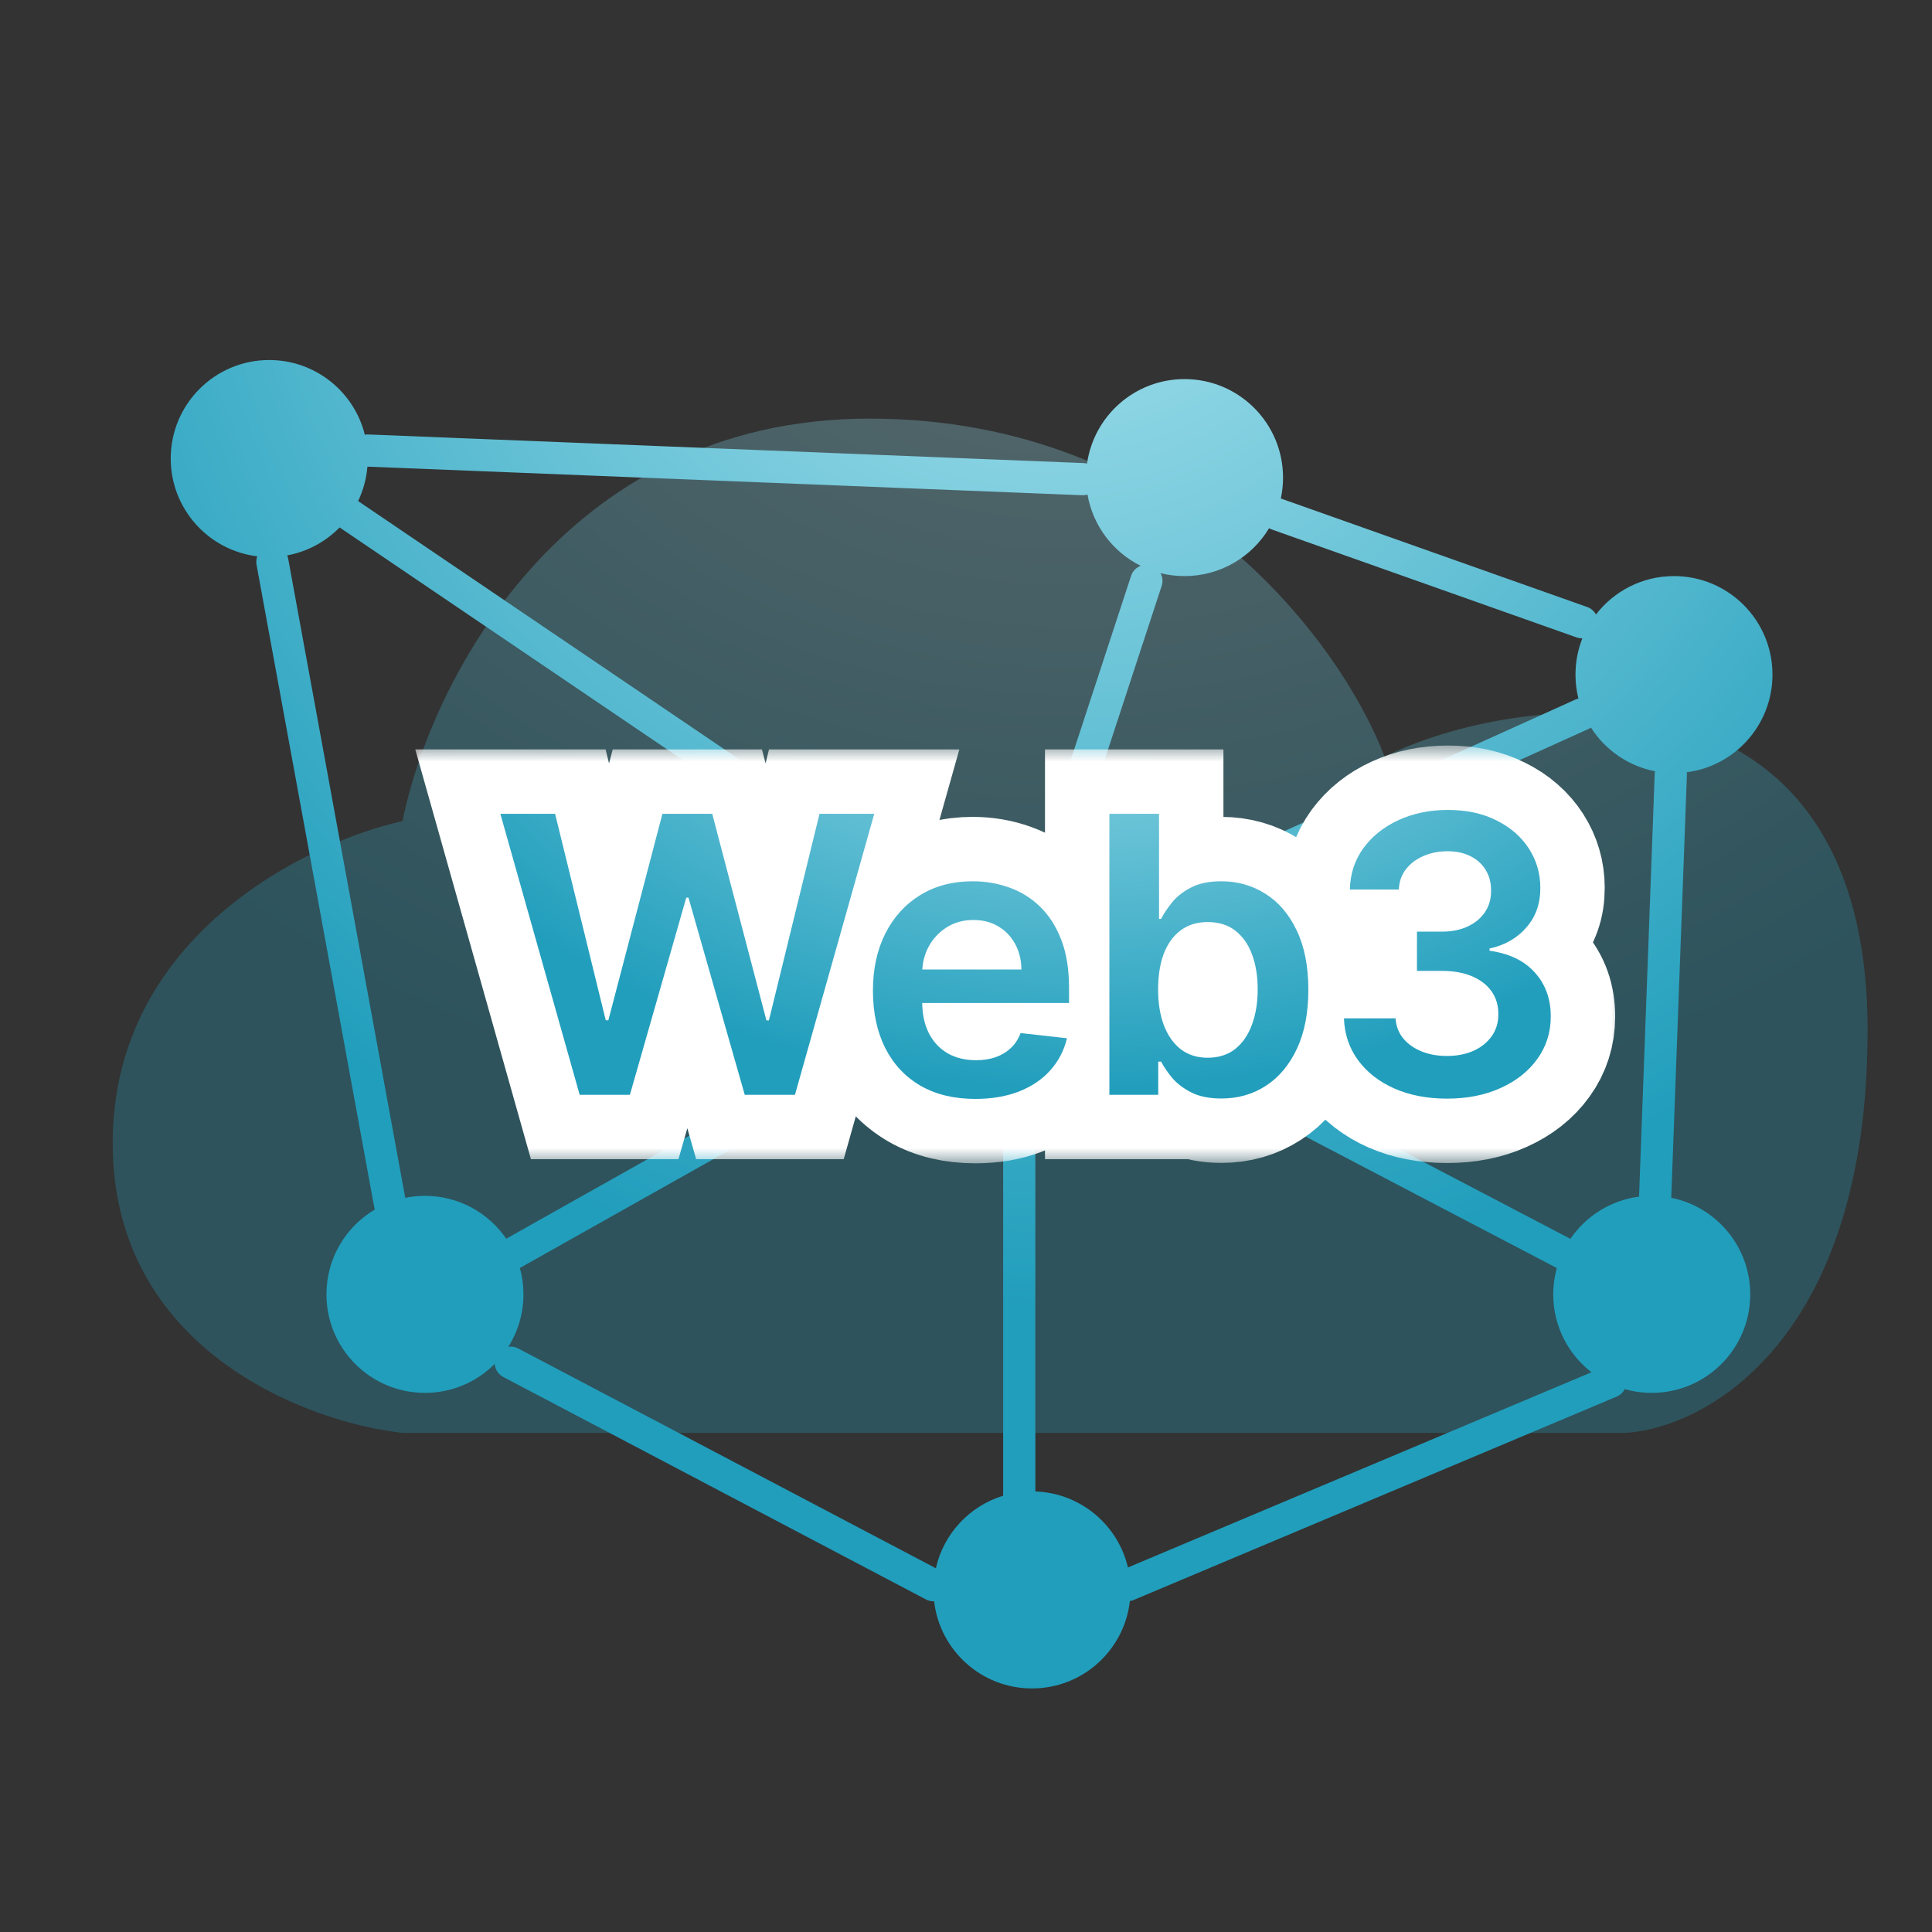 <svg width="60" height="60" viewBox="0 0 60 60" fill="none" xmlns="http://www.w3.org/2000/svg">
<rect x="0" y="0" width="60" height="60" fill="#333333" stroke="none"/>
<path opacity="0.3" d="M3.5 35.5C3.5 29.1 9.5 26.167 12.5 25.5C13.333 21.333 17.4 13 27 13C36.6 13 41.667 20 43 23.5C47 21.5 58 20 58 32C58 41.6 53 44.333 50.5 44.5H12.5C9.5 44.167 3.5 41.9 3.5 35.5Z" fill="url(#paint0_radial_728_4667)"/>
<path fill-rule="evenodd" clip-rule="evenodd" d="M11.33 13.501C10.999 12.168 9.795 11.181 8.361 11.181C6.671 11.181 5.302 12.551 5.302 14.24C5.302 15.804 6.475 17.093 7.989 17.277C7.96 17.357 7.951 17.447 7.967 17.537L11.619 37.475C11.624 37.505 11.633 37.534 11.643 37.562C10.742 38.094 10.138 39.075 10.138 40.197C10.138 41.887 11.508 43.257 13.197 43.257C14.043 43.257 14.809 42.913 15.363 42.358C15.376 42.524 15.471 42.679 15.629 42.763L28.756 49.672C28.837 49.715 28.925 49.733 29.01 49.729C29.185 51.252 30.479 52.436 32.049 52.436C33.622 52.436 34.917 51.249 35.089 49.723C35.128 49.717 35.166 49.706 35.204 49.69L50.207 43.373C50.32 43.326 50.406 43.241 50.458 43.14C50.724 43.216 51.006 43.257 51.296 43.257C52.986 43.257 54.355 41.887 54.355 40.197C54.355 38.715 53.301 37.479 51.902 37.198L52.388 24.079C52.389 24.047 52.387 24.015 52.382 23.984C53.885 23.791 55.046 22.506 55.046 20.95C55.046 19.261 53.677 17.891 51.987 17.891C51.001 17.891 50.123 18.358 49.564 19.084C49.507 18.979 49.412 18.894 49.291 18.851L39.816 15.495C39.803 15.491 39.79 15.487 39.777 15.483C39.822 15.273 39.846 15.056 39.846 14.832C39.846 13.143 38.477 11.773 36.787 11.773C35.245 11.773 33.969 12.914 33.759 14.398C33.723 14.389 33.686 14.383 33.648 14.381L11.44 13.493C11.402 13.491 11.366 13.494 11.33 13.501ZM8.918 17.248C8.933 17.283 8.944 17.319 8.951 17.357L12.585 37.2C12.783 37.159 12.988 37.138 13.197 37.138C14.245 37.138 15.171 37.666 15.722 38.469L30.704 30.041L10.547 16.38C10.547 16.38 10.547 16.381 10.547 16.38C10.115 16.822 9.55 17.132 8.918 17.248ZM11.121 15.561L31.386 29.295L35.127 17.884C35.176 17.734 35.288 17.624 35.425 17.572C34.569 17.146 33.942 16.331 33.773 15.359C33.721 15.375 33.666 15.383 33.608 15.38L11.41 14.492C11.379 14.873 11.278 15.233 11.121 15.561ZM39.411 16.406C38.876 17.296 37.901 17.891 36.787 17.891C36.53 17.891 36.28 17.86 36.041 17.8C36.105 17.917 36.122 18.058 36.077 18.195L32.483 29.158L48.918 21.729C48.952 21.714 48.986 21.703 49.02 21.696C48.96 21.457 48.928 21.207 48.928 20.95C48.928 20.552 49.004 20.171 49.143 19.822C49.082 19.825 49.019 19.816 48.957 19.794L39.482 16.438C39.457 16.429 39.433 16.418 39.411 16.406ZM49.408 22.596C49.384 22.613 49.358 22.628 49.33 22.64L32.795 30.114L48.77 38.473C49.251 37.77 50.017 37.277 50.902 37.163L51.388 24.042C51.389 24.011 51.393 23.982 51.4 23.953C50.565 23.791 49.851 23.288 49.408 22.596ZM48.348 39.38L32.154 30.907V46.319C33.557 46.367 34.72 47.358 35.029 48.679L49.425 42.617C48.702 42.058 48.237 41.182 48.237 40.197C48.237 39.914 48.276 39.641 48.348 39.38ZM31.154 46.451V30.936L16.145 39.378C16.218 39.639 16.256 39.914 16.256 40.197C16.256 40.796 16.084 41.354 15.787 41.826C15.889 41.81 15.996 41.826 16.094 41.878L29.064 48.704C29.305 47.63 30.111 46.769 31.154 46.451Z" fill="url(#paint1_radial_728_4667)"/>
<mask id="path-3-outside-1_728_4667" maskUnits="userSpaceOnUse" x="12.539" y="23.153" width="38" height="13" fill="black">
<rect fill="white" x="12.539" y="23.153" width="38" height="13"/>
<path d="M18.002 34L15.539 25.273H17.239L18.812 31.686H18.893L20.572 25.273H22.119L23.802 31.69H23.879L25.451 25.273H27.151L24.688 34H23.129L21.381 27.876H21.313L19.562 34H18.002ZM30.289 34.128C29.633 34.128 29.066 33.992 28.589 33.719C28.114 33.443 27.749 33.054 27.494 32.551C27.238 32.045 27.11 31.45 27.11 30.766C27.11 30.092 27.238 29.501 27.494 28.993C27.752 28.482 28.113 28.084 28.576 27.8C29.039 27.513 29.583 27.369 30.208 27.369C30.611 27.369 30.992 27.435 31.35 27.565C31.711 27.693 32.029 27.892 32.305 28.162C32.583 28.432 32.802 28.776 32.961 29.193C33.12 29.608 33.2 30.102 33.2 30.676V31.149H27.834V30.109H31.721C31.718 29.814 31.654 29.551 31.529 29.321C31.404 29.088 31.229 28.905 31.005 28.771C30.783 28.638 30.525 28.571 30.229 28.571C29.914 28.571 29.637 28.648 29.398 28.801C29.16 28.952 28.974 29.151 28.84 29.398C28.709 29.642 28.643 29.91 28.64 30.203V31.111C28.64 31.491 28.709 31.818 28.849 32.091C28.988 32.361 29.183 32.568 29.433 32.713C29.683 32.855 29.975 32.926 30.31 32.926C30.535 32.926 30.738 32.895 30.92 32.832C31.102 32.767 31.259 32.672 31.393 32.547C31.526 32.422 31.627 32.267 31.695 32.082L33.136 32.244C33.045 32.625 32.871 32.957 32.616 33.242C32.363 33.523 32.039 33.742 31.644 33.898C31.249 34.051 30.798 34.128 30.289 34.128ZM34.453 34V25.273H35.995V28.537H36.059C36.139 28.378 36.251 28.209 36.396 28.03C36.541 27.848 36.737 27.693 36.984 27.565C37.231 27.435 37.547 27.369 37.93 27.369C38.436 27.369 38.892 27.499 39.298 27.757C39.707 28.013 40.031 28.392 40.27 28.895C40.511 29.395 40.632 30.009 40.632 30.736C40.632 31.454 40.514 32.065 40.278 32.568C40.042 33.071 39.721 33.455 39.315 33.719C38.909 33.983 38.449 34.115 37.934 34.115C37.559 34.115 37.248 34.053 37.001 33.928C36.754 33.803 36.555 33.652 36.404 33.476C36.257 33.297 36.142 33.128 36.059 32.969H35.97V34H34.453ZM35.966 30.727C35.966 31.151 36.025 31.521 36.145 31.84C36.267 32.158 36.441 32.406 36.669 32.585C36.899 32.761 37.177 32.849 37.504 32.849C37.845 32.849 38.13 32.758 38.361 32.577C38.591 32.392 38.764 32.141 38.88 31.822C39 31.501 39.059 31.136 39.059 30.727C39.059 30.321 39.001 29.96 38.885 29.645C38.768 29.329 38.595 29.082 38.365 28.903C38.135 28.724 37.848 28.635 37.504 28.635C37.174 28.635 36.895 28.722 36.664 28.895C36.434 29.068 36.26 29.311 36.14 29.624C36.024 29.936 35.966 30.304 35.966 30.727ZM44.938 34.119C44.325 34.119 43.779 34.014 43.302 33.804C42.828 33.594 42.453 33.301 42.177 32.926C41.901 32.551 41.755 32.118 41.738 31.626H43.34C43.355 31.862 43.433 32.068 43.575 32.244C43.717 32.418 43.906 32.553 44.141 32.649C44.377 32.746 44.641 32.794 44.934 32.794C45.246 32.794 45.523 32.74 45.765 32.632C46.007 32.521 46.195 32.368 46.332 32.172C46.468 31.976 46.535 31.75 46.532 31.494C46.535 31.23 46.467 30.997 46.328 30.796C46.188 30.594 45.987 30.436 45.722 30.322C45.461 30.209 45.146 30.152 44.776 30.152H44.005V28.933H44.776C45.08 28.933 45.346 28.881 45.573 28.776C45.803 28.671 45.984 28.523 46.114 28.332C46.245 28.139 46.309 27.916 46.306 27.663C46.309 27.416 46.254 27.202 46.14 27.02C46.029 26.835 45.871 26.692 45.667 26.59C45.465 26.487 45.228 26.436 44.955 26.436C44.688 26.436 44.441 26.484 44.214 26.581C43.987 26.678 43.803 26.815 43.664 26.994C43.525 27.171 43.451 27.381 43.443 27.625H41.921C41.933 27.136 42.073 26.707 42.343 26.338C42.616 25.966 42.98 25.676 43.434 25.469C43.889 25.259 44.398 25.153 44.964 25.153C45.546 25.153 46.052 25.263 46.481 25.482C46.913 25.697 47.246 25.989 47.482 26.355C47.718 26.722 47.836 27.126 47.836 27.57C47.839 28.061 47.694 28.473 47.401 28.805C47.112 29.138 46.731 29.355 46.259 29.457V29.526C46.873 29.611 47.343 29.838 47.67 30.207C47.999 30.574 48.163 31.03 48.16 31.575C48.16 32.064 48.021 32.501 47.742 32.888C47.467 33.271 47.086 33.572 46.6 33.791C46.117 34.01 45.563 34.119 44.938 34.119Z"/>
</mask>
<path d="M18.002 34L15.539 25.273H17.239L18.812 31.686H18.893L20.572 25.273H22.119L23.802 31.69H23.879L25.451 25.273H27.151L24.688 34H23.129L21.381 27.876H21.313L19.562 34H18.002ZM30.289 34.128C29.633 34.128 29.066 33.992 28.589 33.719C28.114 33.443 27.749 33.054 27.494 32.551C27.238 32.045 27.11 31.45 27.11 30.766C27.11 30.092 27.238 29.501 27.494 28.993C27.752 28.482 28.113 28.084 28.576 27.8C29.039 27.513 29.583 27.369 30.208 27.369C30.611 27.369 30.992 27.435 31.35 27.565C31.711 27.693 32.029 27.892 32.305 28.162C32.583 28.432 32.802 28.776 32.961 29.193C33.12 29.608 33.2 30.102 33.2 30.676V31.149H27.834V30.109H31.721C31.718 29.814 31.654 29.551 31.529 29.321C31.404 29.088 31.229 28.905 31.005 28.771C30.783 28.638 30.525 28.571 30.229 28.571C29.914 28.571 29.637 28.648 29.398 28.801C29.16 28.952 28.974 29.151 28.84 29.398C28.709 29.642 28.643 29.91 28.64 30.203V31.111C28.64 31.491 28.709 31.818 28.849 32.091C28.988 32.361 29.183 32.568 29.433 32.713C29.683 32.855 29.975 32.926 30.31 32.926C30.535 32.926 30.738 32.895 30.92 32.832C31.102 32.767 31.259 32.672 31.393 32.547C31.526 32.422 31.627 32.267 31.695 32.082L33.136 32.244C33.045 32.625 32.871 32.957 32.616 33.242C32.363 33.523 32.039 33.742 31.644 33.898C31.249 34.051 30.798 34.128 30.289 34.128ZM34.453 34V25.273H35.995V28.537H36.059C36.139 28.378 36.251 28.209 36.396 28.03C36.541 27.848 36.737 27.693 36.984 27.565C37.231 27.435 37.547 27.369 37.93 27.369C38.436 27.369 38.892 27.499 39.298 27.757C39.707 28.013 40.031 28.392 40.27 28.895C40.511 29.395 40.632 30.009 40.632 30.736C40.632 31.454 40.514 32.065 40.278 32.568C40.042 33.071 39.721 33.455 39.315 33.719C38.909 33.983 38.449 34.115 37.934 34.115C37.559 34.115 37.248 34.053 37.001 33.928C36.754 33.803 36.555 33.652 36.404 33.476C36.257 33.297 36.142 33.128 36.059 32.969H35.97V34H34.453ZM35.966 30.727C35.966 31.151 36.025 31.521 36.145 31.84C36.267 32.158 36.441 32.406 36.669 32.585C36.899 32.761 37.177 32.849 37.504 32.849C37.845 32.849 38.13 32.758 38.361 32.577C38.591 32.392 38.764 32.141 38.88 31.822C39 31.501 39.059 31.136 39.059 30.727C39.059 30.321 39.001 29.96 38.885 29.645C38.768 29.329 38.595 29.082 38.365 28.903C38.135 28.724 37.848 28.635 37.504 28.635C37.174 28.635 36.895 28.722 36.664 28.895C36.434 29.068 36.26 29.311 36.14 29.624C36.024 29.936 35.966 30.304 35.966 30.727ZM44.938 34.119C44.325 34.119 43.779 34.014 43.302 33.804C42.828 33.594 42.453 33.301 42.177 32.926C41.901 32.551 41.755 32.118 41.738 31.626H43.34C43.355 31.862 43.433 32.068 43.575 32.244C43.717 32.418 43.906 32.553 44.141 32.649C44.377 32.746 44.641 32.794 44.934 32.794C45.246 32.794 45.523 32.74 45.765 32.632C46.007 32.521 46.195 32.368 46.332 32.172C46.468 31.976 46.535 31.75 46.532 31.494C46.535 31.23 46.467 30.997 46.328 30.796C46.188 30.594 45.987 30.436 45.722 30.322C45.461 30.209 45.146 30.152 44.776 30.152H44.005V28.933H44.776C45.08 28.933 45.346 28.881 45.573 28.776C45.803 28.671 45.984 28.523 46.114 28.332C46.245 28.139 46.309 27.916 46.306 27.663C46.309 27.416 46.254 27.202 46.14 27.02C46.029 26.835 45.871 26.692 45.667 26.59C45.465 26.487 45.228 26.436 44.955 26.436C44.688 26.436 44.441 26.484 44.214 26.581C43.987 26.678 43.803 26.815 43.664 26.994C43.525 27.171 43.451 27.381 43.443 27.625H41.921C41.933 27.136 42.073 26.707 42.343 26.338C42.616 25.966 42.98 25.676 43.434 25.469C43.889 25.259 44.398 25.153 44.964 25.153C45.546 25.153 46.052 25.263 46.481 25.482C46.913 25.697 47.246 25.989 47.482 26.355C47.718 26.722 47.836 27.126 47.836 27.57C47.839 28.061 47.694 28.473 47.401 28.805C47.112 29.138 46.731 29.355 46.259 29.457V29.526C46.873 29.611 47.343 29.838 47.67 30.207C47.999 30.574 48.163 31.03 48.16 31.575C48.16 32.064 48.021 32.501 47.742 32.888C47.467 33.271 47.086 33.572 46.6 33.791C46.117 34.01 45.563 34.119 44.938 34.119Z" stroke="white" stroke-width="4" mask="url(#path-3-outside-1_728_4667)"/>
<path d="M18.002 34L15.539 25.273H17.239L18.812 31.686H18.893L20.572 25.273H22.119L23.802 31.69H23.879L25.451 25.273H27.151L24.688 34H23.129L21.381 27.876H21.313L19.562 34H18.002ZM30.289 34.128C29.633 34.128 29.066 33.992 28.589 33.719C28.114 33.443 27.749 33.054 27.494 32.551C27.238 32.045 27.11 31.45 27.11 30.766C27.11 30.092 27.238 29.501 27.494 28.993C27.752 28.482 28.113 28.084 28.576 27.8C29.039 27.513 29.583 27.369 30.208 27.369C30.611 27.369 30.992 27.435 31.35 27.565C31.711 27.693 32.029 27.892 32.305 28.162C32.583 28.432 32.802 28.776 32.961 29.193C33.12 29.608 33.2 30.102 33.2 30.676V31.149H27.834V30.109H31.721C31.718 29.814 31.654 29.551 31.529 29.321C31.404 29.088 31.229 28.905 31.005 28.771C30.783 28.638 30.525 28.571 30.229 28.571C29.914 28.571 29.637 28.648 29.398 28.801C29.16 28.952 28.974 29.151 28.84 29.398C28.709 29.642 28.643 29.91 28.64 30.203V31.111C28.64 31.491 28.709 31.818 28.849 32.091C28.988 32.361 29.183 32.568 29.433 32.713C29.683 32.855 29.975 32.926 30.31 32.926C30.535 32.926 30.738 32.895 30.92 32.832C31.102 32.767 31.259 32.672 31.393 32.547C31.526 32.422 31.627 32.267 31.695 32.082L33.136 32.244C33.045 32.625 32.871 32.957 32.616 33.242C32.363 33.523 32.039 33.742 31.644 33.898C31.249 34.051 30.798 34.128 30.289 34.128ZM34.453 34V25.273H35.995V28.537H36.059C36.139 28.378 36.251 28.209 36.396 28.03C36.541 27.848 36.737 27.693 36.984 27.565C37.231 27.435 37.547 27.369 37.93 27.369C38.436 27.369 38.892 27.499 39.298 27.757C39.707 28.013 40.031 28.392 40.27 28.895C40.511 29.395 40.632 30.009 40.632 30.736C40.632 31.454 40.514 32.065 40.278 32.568C40.042 33.071 39.721 33.455 39.315 33.719C38.909 33.983 38.449 34.115 37.934 34.115C37.559 34.115 37.248 34.053 37.001 33.928C36.754 33.803 36.555 33.652 36.404 33.476C36.257 33.297 36.142 33.128 36.059 32.969H35.97V34H34.453ZM35.966 30.727C35.966 31.151 36.025 31.521 36.145 31.84C36.267 32.158 36.441 32.406 36.669 32.585C36.899 32.761 37.177 32.849 37.504 32.849C37.845 32.849 38.13 32.758 38.361 32.577C38.591 32.392 38.764 32.141 38.88 31.822C39 31.501 39.059 31.136 39.059 30.727C39.059 30.321 39.001 29.96 38.885 29.645C38.768 29.329 38.595 29.082 38.365 28.903C38.135 28.724 37.848 28.635 37.504 28.635C37.174 28.635 36.895 28.722 36.664 28.895C36.434 29.068 36.26 29.311 36.14 29.624C36.024 29.936 35.966 30.304 35.966 30.727ZM44.938 34.119C44.325 34.119 43.779 34.014 43.302 33.804C42.828 33.594 42.453 33.301 42.177 32.926C41.901 32.551 41.755 32.118 41.738 31.626H43.34C43.355 31.862 43.433 32.068 43.575 32.244C43.717 32.418 43.906 32.553 44.141 32.649C44.377 32.746 44.641 32.794 44.934 32.794C45.246 32.794 45.523 32.74 45.765 32.632C46.007 32.521 46.195 32.368 46.332 32.172C46.468 31.976 46.535 31.75 46.532 31.494C46.535 31.23 46.467 30.997 46.328 30.796C46.188 30.594 45.987 30.436 45.722 30.322C45.461 30.209 45.146 30.152 44.776 30.152H44.005V28.933H44.776C45.08 28.933 45.346 28.881 45.573 28.776C45.803 28.671 45.984 28.523 46.114 28.332C46.245 28.139 46.309 27.916 46.306 27.663C46.309 27.416 46.254 27.202 46.14 27.02C46.029 26.835 45.871 26.692 45.667 26.59C45.465 26.487 45.228 26.436 44.955 26.436C44.688 26.436 44.441 26.484 44.214 26.581C43.987 26.678 43.803 26.815 43.664 26.994C43.525 27.171 43.451 27.381 43.443 27.625H41.921C41.933 27.136 42.073 26.707 42.343 26.338C42.616 25.966 42.98 25.676 43.434 25.469C43.889 25.259 44.398 25.153 44.964 25.153C45.546 25.153 46.052 25.263 46.481 25.482C46.913 25.697 47.246 25.989 47.482 26.355C47.718 26.722 47.836 27.126 47.836 27.57C47.839 28.061 47.694 28.473 47.401 28.805C47.112 29.138 46.731 29.355 46.259 29.457V29.526C46.873 29.611 47.343 29.838 47.67 30.207C47.999 30.574 48.163 31.03 48.16 31.575C48.16 32.064 48.021 32.501 47.742 32.888C47.467 33.271 47.086 33.572 46.6 33.791C46.117 34.01 45.563 34.119 44.938 34.119Z" fill="url(#paint2_radial_728_4667)"/>
<defs>
<radialGradient id="paint0_radial_728_4667" cx="0" cy="0" r="1" gradientUnits="userSpaceOnUse" gradientTransform="translate(33.18 6.577) rotate(89.557) scale(28.913 38.819)">
<stop stop-color="#B0E7F1"/>
<stop offset="1" stop-color="#219EBC"/>
</radialGradient>
<radialGradient id="paint1_radial_728_4667" cx="0" cy="0" r="1" gradientUnits="userSpaceOnUse" gradientTransform="translate(32.392 2.768) rotate(89.691) scale(37.866 35.432)">
<stop stop-color="#B0E7F1"/>
<stop offset="1" stop-color="#219EBC"/>
</radialGradient>
<radialGradient id="paint2_radial_728_4667" cx="0" cy="0" r="1" gradientUnits="userSpaceOnUse" gradientTransform="translate(33.821 17.329) rotate(89.516) scale(16.522 24.217)">
<stop stop-color="#B0E7F1"/>
<stop offset="1" stop-color="#219EBC"/>
</radialGradient>
</defs>
</svg>
